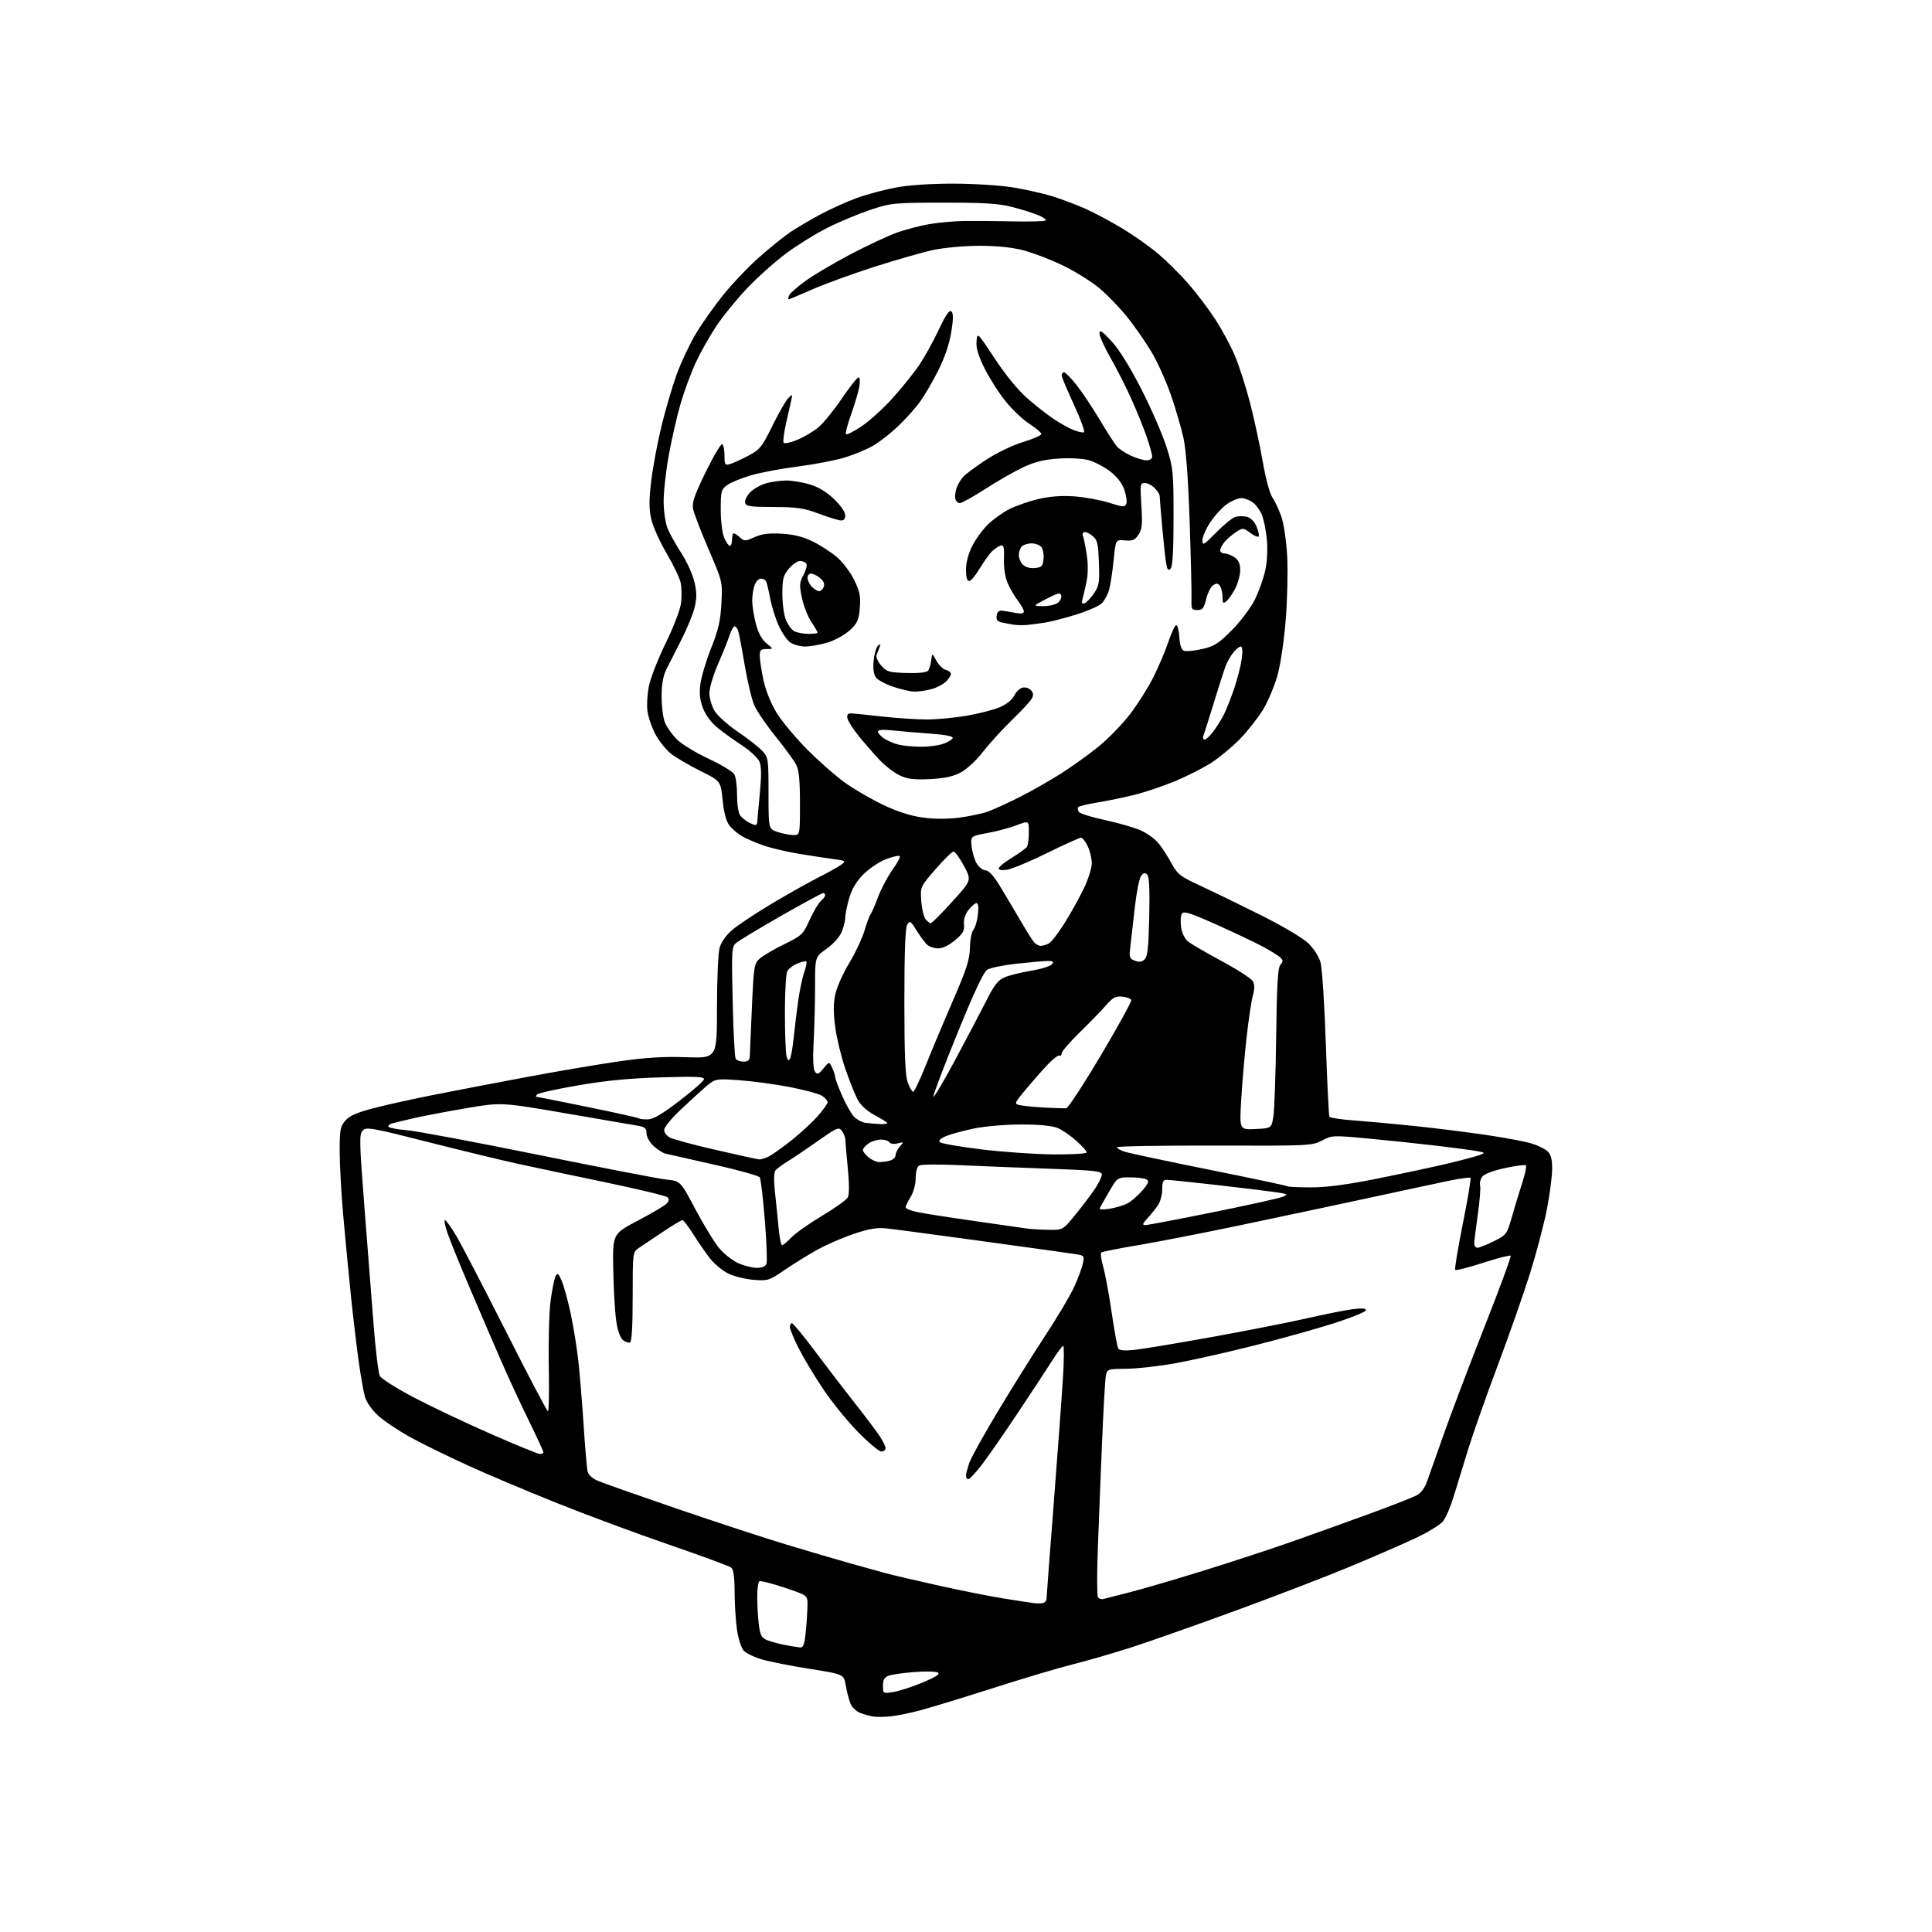 <?xml version="1.0" encoding="UTF-8" standalone="no"?>
<svg 
  version="1.1" 
  xmlns="http://www.w3.org/2000/svg" 
  xmlns:xlink="http://www.w3.org/1999/xlink" 
  xmlns:svg="http://www.w3.org/2000/svg"
  xmlns:rdf="http://www.w3.org/1999/02/22-rdf-syntax-ns#"
  xmlns:cc="http://creativecommons.org/ns#"
  xmlns:dc="http://purl.org/dc/elements/1.1/"
  viewBox="0 0 768 768"
  width="768"
  height="768"
>
<style>svg {background-color: white; }</style>"
<path stroke="none" fill="black" fill-rule="evenodd" d="M354.00,682.29C351.52,682.54 348.38,682.56 347.00,682.33C345.62,682.10 343.30,681.44 341.84,680.87C340.37,680.30 338.68,678.63 338.07,677.16C337.47,675.70 336.63,672.49 336.21,670.03C335.45,665.55 335.45,665.55 321.96,663.41C314.53,662.24 305.96,660.55 302.91,659.66C299.85,658.77 296.57,657.18 295.61,656.13C294.66,655.07 293.46,651.35 292.96,647.85C292.45,644.36 292.03,637.62 292.02,632.87C292.01,627.05 291.58,623.90 290.71,623.17C289.99,622.58 278.86,618.47 265.96,614.03C253.05,609.60 232.82,602.09 221.00,597.34C209.18,592.60 193.33,585.90 185.78,582.45C178.24,579.01 168.14,574.06 163.34,571.44C158.54,568.82 152.68,564.90 150.31,562.72C147.65,560.26 145.63,557.32 145.00,554.99C144.44,552.91 143.33,546.56 142.54,540.86C141.75,535.16 140.39,523.68 139.52,515.34C138.66,507.00 137.30,492.83 136.50,483.84C135.70,474.85 135.03,463.14 135.02,457.81C135.00,449.17 135.25,447.83 137.26,445.48C138.95,443.52 141.84,442.25 148.75,440.46C153.82,439.14 164.84,436.71 173.24,435.06C181.63,433.40 198.18,430.24 210.00,428.02C221.82,425.81 238.03,423.06 246.00,421.92C256.68,420.38 263.73,419.95 272.75,420.26C285.00,420.69 285.00,420.69 285.01,400.60C285.01,389.54 285.47,378.83 286.04,376.80C286.68,374.51 288.61,371.78 291.13,369.62C293.37,367.71 300.44,363.01 306.85,359.19C313.26,355.37 321.65,350.65 325.50,348.70C329.35,346.76 333.39,344.49 334.48,343.68C336.34,342.28 336.16,342.15 331.48,341.52C328.74,341.16 322.54,340.21 317.70,339.42C312.86,338.63 306.42,337.11 303.38,336.04C300.34,334.98 296.48,333.29 294.78,332.30C293.09,331.31 290.87,329.38 289.85,328.00C288.66,326.41 287.72,322.78 287.25,318.00C286.50,310.50 286.50,310.50 278.49,306.50C274.09,304.30 268.87,301.26 266.90,299.75C264.93,298.24 262.12,294.80 260.66,292.11C259.19,289.42 257.72,285.22 257.39,282.79C257.05,280.37 257.32,275.76 257.99,272.57C258.65,269.38 261.67,261.68 264.71,255.46C267.88,248.98 270.44,242.24 270.74,239.64C271.02,237.16 270.97,233.63 270.62,231.81C270.28,229.99 267.76,224.70 265.03,220.05C262.29,215.40 259.52,209.22 258.87,206.31C257.95,202.22 257.96,198.76 258.90,190.99C259.57,185.48 261.41,175.68 262.99,169.23C264.56,162.78 267.25,153.64 268.96,148.93C270.66,144.21 274.04,137.01 276.45,132.93C278.86,128.84 283.84,121.78 287.51,117.23C291.18,112.68 297.64,105.90 301.87,102.18C306.10,98.45 311.57,94.03 314.03,92.36C316.49,90.70 321.88,87.52 326.00,85.30C330.12,83.08 336.72,80.11 340.65,78.69C344.58,77.27 351.50,75.41 356.01,74.56C361.11,73.59 369.77,73.00 378.86,73.00C386.94,73.01 397.56,73.67 402.56,74.48C407.54,75.29 414.62,76.87 418.30,78.01C421.97,79.14 427.98,81.42 431.65,83.07C435.32,84.71 441.96,88.27 446.41,90.97C450.86,93.67 457.20,98.17 460.50,100.97C463.80,103.77 469.15,109.09 472.39,112.78C475.62,116.48 480.46,122.88 483.14,127.00C485.82,131.12 489.36,137.73 491.00,141.68C492.65,145.62 495.34,154.05 496.98,160.40C498.61,166.76 500.86,177.18 501.97,183.56C503.15,190.37 504.75,196.27 505.84,197.83C506.86,199.30 508.47,202.75 509.41,205.50C510.34,208.25 511.36,215.22 511.67,221.00C511.98,226.78 511.74,237.95 511.14,245.84C510.53,253.89 509.11,263.65 507.92,268.09C506.74,272.44 504.14,278.69 502.14,281.99C500.14,285.28 496.02,290.52 493.00,293.65C489.98,296.77 484.91,301.00 481.75,303.06C478.59,305.12 472.12,308.43 467.37,310.41C462.63,312.40 455.32,314.88 451.12,315.92C446.93,316.97 440.24,318.35 436.25,319.00C432.27,319.65 428.81,320.50 428.57,320.89C428.33,321.28 428.45,322.11 428.84,322.75C429.23,323.38 434.03,324.87 439.51,326.05C444.99,327.24 451.39,329.11 453.74,330.22C456.09,331.32 459.11,333.53 460.45,335.12C461.79,336.71 464.11,340.26 465.60,343.01C468.11,347.61 469.04,348.34 477.41,352.22C482.41,354.54 493.19,359.78 501.36,363.86C509.65,368.01 517.89,372.88 520.00,374.89C522.16,376.96 524.27,380.21 524.92,382.50C525.56,384.70 526.51,399.26 527.04,414.85C527.57,430.44 528.21,443.53 528.47,443.95C528.73,444.37 533.11,445.02 538.22,445.39C543.32,445.77 554.02,446.75 562.00,447.57C569.98,448.39 582.70,449.98 590.28,451.09C597.86,452.20 606.12,453.73 608.63,454.49C611.14,455.24 614.05,456.64 615.09,457.59C616.51,458.87 617.00,460.67 617.00,464.60C617.00,467.52 616.08,474.67 614.96,480.49C613.83,486.32 610.85,497.70 608.33,505.79C605.80,513.88 600.02,530.40 595.48,542.50C590.93,554.60 585.61,569.67 583.65,576.00C581.69,582.33 579.09,590.79 577.88,594.82C576.67,598.85 574.77,603.30 573.65,604.71C572.54,606.13 567.32,609.29 562.06,611.73C556.80,614.17 545.08,619.25 536.00,623.03C526.92,626.80 506.68,634.58 491.00,640.32C475.32,646.06 456.70,652.62 449.60,654.90C442.51,657.18 432.16,660.17 426.60,661.56C421.05,662.95 406.82,667.17 395.00,670.96C383.18,674.74 370.12,678.73 366.00,679.83C361.88,680.93 356.48,682.03 354.00,682.29zM355.16,672.59C357.45,672.22 362.66,670.53 366.75,668.83C371.93,666.67 373.78,665.48 372.84,664.88C372.10,664.41 367.90,664.31 363.50,664.66C359.10,665.00 354.49,665.66 353.25,666.12C351.57,666.74 351.00,667.75 351.00,670.10C351.00,673.24 351.02,673.25 355.16,672.59zM318.11,654.89C319.37,654.98 319.84,653.58 320.35,648.25C320.70,644.54 320.99,639.85 320.99,637.84C321.00,634.18 321.00,634.18 311.86,631.11C306.84,629.43 302.34,628.29 301.86,628.58C301.39,628.88 301.00,631.68 301.01,634.81C301.01,637.94 301.30,642.83 301.64,645.68C302.16,650.05 302.68,651.04 304.88,651.95C306.32,652.54 309.52,653.42 312.00,653.90C314.48,654.39 317.22,654.83 318.11,654.89zM414.75,637.19C415.44,636.97 416.00,636.27 416.00,635.64C416.00,635.01 417.34,617.40 418.96,596.50C420.58,575.60 422.22,553.21 422.60,546.75C422.98,540.29 423.00,535.00 422.63,535.00C422.27,535.00 420.34,537.59 418.33,540.75C416.33,543.91 410.20,553.25 404.70,561.50C399.21,569.75 392.72,579.09 390.30,582.25C387.87,585.41 385.46,588.00 384.94,588.00C384.42,588.00 384.00,587.38 384.00,586.63C384.00,585.87 384.62,583.51 385.37,581.38C386.13,579.24 391.33,569.90 396.93,560.61C402.52,551.32 410.97,537.82 415.71,530.61C420.44,523.40 425.54,514.80 427.03,511.50C428.53,508.20 430.07,504.06 430.45,502.31C431.10,499.29 430.96,499.09 427.82,498.58C425.99,498.28 409.43,495.97 391.00,493.45C372.57,490.92 355.25,488.61 352.50,488.32C348.68,487.90 345.61,488.41 339.50,490.45C335.10,491.93 328.57,494.75 325.00,496.73C321.43,498.71 315.57,502.33 312.00,504.77C305.73,509.06 305.29,509.20 299.47,508.74C296.15,508.48 291.59,507.32 289.33,506.17C287.08,505.02 283.90,502.37 282.27,500.29C280.64,498.20 277.67,493.91 275.67,490.75C273.66,487.59 271.69,485.00 271.28,485.00C270.86,485.00 267.37,487.10 263.51,489.67C259.66,492.24 255.38,495.10 254.00,496.04C251.50,497.73 251.50,497.73 251.50,515.52C251.50,526.95 251.13,533.44 250.46,533.67C249.89,533.87 248.64,533.46 247.69,532.76C246.64,531.99 245.60,529.15 245.02,525.50C244.49,522.20 243.94,512.98 243.78,505.00C243.50,490.50 243.50,490.50 253.43,485.28C258.90,482.41 264.05,479.38 264.89,478.54C265.96,477.47 266.10,476.70 265.36,475.96C264.78,475.38 253.78,472.72 240.91,470.04C228.03,467.36 212.15,464.00 205.62,462.57C199.08,461.14 182.95,457.23 169.76,453.88C147.88,448.31 145.65,447.92 144.21,449.36C142.76,450.81 142.82,453.50 144.89,480.23C146.14,496.33 147.79,517.50 148.56,527.28C149.34,537.07 150.43,545.93 150.99,546.98C151.55,548.04 157.52,551.81 164.26,555.37C170.99,558.94 184.79,565.48 194.91,569.92C205.04,574.37 213.93,578.00 214.66,578.00C215.40,578.00 216.00,577.67 216.00,577.27C216.00,576.87 213.35,571.13 210.11,564.52C206.88,557.91 201.97,547.33 199.22,541.00C196.46,534.67 190.95,521.86 186.97,512.52C182.99,503.18 178.92,493.17 177.92,490.27C176.92,487.37 176.45,485.00 176.87,485.00C177.29,485.00 179.31,487.81 181.36,491.25C183.41,494.69 192.30,511.79 201.12,529.25C209.93,546.71 217.45,561.00 217.82,561.00C218.20,561.00 218.34,552.90 218.15,542.99C217.96,533.09 218.29,521.36 218.89,516.93C219.49,512.49 220.39,508.13 220.89,507.23C221.64,505.89 222.08,506.25 223.34,509.28C224.19,511.31 225.78,517.14 226.87,522.23C227.96,527.33 229.32,535.77 229.90,541.00C230.48,546.23 231.42,557.70 232.00,566.50C232.57,575.30 233.27,583.54 233.56,584.82C233.89,586.30 235.41,587.70 237.79,588.70C239.83,589.57 253.88,594.51 269.00,599.70C284.12,604.88 303.70,611.30 312.50,613.96C321.30,616.62 332.55,619.93 337.50,621.32C342.45,622.72 348.98,624.53 352.00,625.35C355.02,626.16 364.70,628.43 373.50,630.37C382.30,632.32 393.77,634.60 399.00,635.43C404.23,636.27 409.62,637.10 411.00,637.27C412.38,637.45 414.06,637.41 414.75,637.19zM438.83,635.59C439.75,635.32 444.32,634.14 449.00,632.97C453.68,631.79 466.73,627.98 478.00,624.49C489.27,621.00 505.48,615.68 514.00,612.67C522.52,609.66 536.38,604.68 544.78,601.61C553.18,598.53 561.35,595.35 562.94,594.53C564.84,593.55 566.33,591.60 567.32,588.77C568.15,586.42 571.30,577.52 574.32,569.00C577.35,560.48 584.60,541.40 590.43,526.60C596.27,511.81 600.80,499.46 600.50,499.16C600.20,498.87 595.25,500.14 589.50,502.00C583.75,503.86 578.79,505.12 578.48,504.81C578.17,504.50 579.52,496.26 581.49,486.49C583.45,476.72 584.83,468.50 584.55,468.22C584.27,467.94 580.54,468.43 576.27,469.31C572.00,470.20 557.92,473.21 545.00,476.01C532.08,478.80 508.90,483.73 493.50,486.95C478.10,490.18 459.43,493.82 452.00,495.05C444.57,496.28 438.18,497.56 437.79,497.90C437.40,498.24 437.73,500.77 438.53,503.51C439.32,506.25 440.84,514.44 441.90,521.70C442.95,528.96 444.14,535.42 444.54,536.06C445.04,536.87 447.14,537.02 451.38,536.54C454.75,536.16 468.50,533.87 481.94,531.45C495.38,529.02 512.25,525.70 519.44,524.07C526.62,522.44 534.86,520.79 537.75,520.42C541.29,519.96 543.00,520.10 543.00,520.83C543.00,521.43 537.26,523.77 530.25,526.02C523.24,528.27 508.73,532.31 498.00,535.00C487.27,537.69 473.33,540.83 467.01,541.96C460.70,543.09 452.05,544.06 447.79,544.10C440.06,544.19 440.06,544.19 439.54,547.34C439.26,549.08 438.59,561.08 438.05,574.00C437.51,586.92 436.76,605.66 436.40,615.63C436.03,625.60 436.06,634.28 436.45,634.92C436.85,635.56 437.92,635.86 438.83,635.59zM350.35,577.00C349.44,577.00 345.27,573.51 341.08,569.25C336.88,564.99 330.61,557.25 327.14,552.06C323.67,546.87 319.30,539.57 317.42,535.84C315.54,532.10 314.00,528.36 314.00,527.52C314.00,526.69 314.37,526.00 314.82,526.00C315.27,526.00 319.44,531.06 324.07,537.25C328.71,543.44 335.74,552.61 339.70,557.63C343.66,562.65 348.04,568.45 349.45,570.52C350.85,572.59 352.00,574.89 352.00,575.64C352.00,576.39 351.26,577.00 350.35,577.00zM300.78,503.98C302.90,503.99 304.28,503.43 304.68,502.38C305.03,501.49 304.73,493.66 304.03,484.99C303.33,476.31 302.42,468.68 302.02,468.03C301.62,467.38 293.46,465.10 283.89,462.96C274.33,460.82 265.60,458.84 264.50,458.57C263.40,458.29 261.26,456.91 259.75,455.49C258.22,454.06 257.00,451.85 257.00,450.50C257.00,448.56 256.36,447.98 253.75,447.53C251.96,447.22 238.97,444.99 224.87,442.56C199.24,438.16 199.24,438.16 185.37,440.52C177.74,441.82 168.35,443.61 164.50,444.49C160.65,445.37 156.71,446.33 155.74,446.62C154.76,446.91 154.19,447.50 154.45,447.92C154.72,448.35 158.02,448.96 161.78,449.28C165.55,449.59 189.07,454.01 214.06,459.09C239.05,464.17 261.97,468.59 265.00,468.91C270.50,469.50 270.50,469.50 276.50,480.82C279.80,487.04 284.03,493.96 285.91,496.19C287.78,498.41 291.15,501.07 293.41,502.10C295.66,503.12 298.98,503.97 300.78,503.98zM587.30,496.00C588.02,496.00 590.94,494.84 593.79,493.42C598.85,490.90 599.01,490.68 601.02,483.67C602.14,479.73 603.99,473.65 605.12,470.17C606.25,466.69 606.91,463.57 606.58,463.25C606.25,462.92 602.50,463.40 598.24,464.33C593.57,465.33 589.99,466.69 589.20,467.75C588.49,468.71 588.11,470.31 588.37,471.30C588.63,472.29 588.21,477.46 587.45,482.80C586.69,488.13 586.05,493.29 586.03,494.25C586.01,495.21 586.59,496.00 587.30,496.00zM310.89,495.00C311.30,495.00 312.95,493.62 314.56,491.93C316.18,490.24 321.67,486.36 326.77,483.31C331.88,480.27 336.48,476.97 337.01,475.98C337.62,474.84 337.62,470.63 337.01,464.35C336.48,458.93 336.04,453.80 336.03,452.94C336.01,452.08 335.40,450.57 334.68,449.57C333.44,447.89 332.79,448.16 324.93,453.70C320.29,456.96 314.86,460.62 312.86,461.83C310.86,463.04 308.78,464.58 308.24,465.26C307.63,466.03 307.57,469.32 308.07,474.00C308.52,478.12 309.17,484.54 309.52,488.25C309.87,491.96 310.49,495.00 310.89,495.00zM416.50,488.86C422.50,488.99 422.50,488.99 427.50,482.84C430.25,479.46 433.74,474.85 435.25,472.59C436.76,470.34 437.99,467.78 438.00,466.91C438.00,465.53 435.20,465.22 416.75,464.57C405.06,464.16 389.05,463.53 381.17,463.16C373.29,462.80 366.21,462.86 365.42,463.30C364.55,463.79 364.00,465.71 364.00,468.30C363.99,470.73 363.15,473.88 362.00,475.77C360.90,477.57 360.00,479.45 360.00,479.94C360.00,480.43 362.14,481.29 364.75,481.84C367.36,482.39 377.60,483.99 387.50,485.39C397.40,486.79 406.62,488.12 408.00,488.33C409.38,488.55 413.20,488.79 416.50,488.86zM455.26,487.00C456.16,487.00 468.27,484.70 482.19,481.88C496.10,479.07 508.61,476.30 509.99,475.72C512.26,474.77 511.94,474.59 506.50,473.83C503.20,473.36 492.64,472.08 483.03,470.99C473.42,469.90 464.76,469.00 463.78,469.00C462.39,469.00 462.00,469.82 462.00,472.78C462.00,474.86 461.26,477.67 460.35,479.03C459.44,480.39 457.55,482.74 456.16,484.25C454.15,486.43 453.97,487.00 455.26,487.00zM441.13,480.49C443.53,480.09 446.67,479.16 448.10,478.43C449.53,477.70 452.16,475.44 453.94,473.42C456.45,470.56 456.88,469.54 455.84,468.88C455.10,468.41 452.18,468.02 449.35,468.02C444.19,468.00 444.19,468.00 440.85,473.75C439.01,476.91 437.33,479.89 437.13,480.36C436.93,480.83 438.73,480.89 441.13,480.49zM521.20,472.00C527.32,472.00 535.44,470.93 547.39,468.54C556.92,466.63 569.39,463.96 575.11,462.61C580.82,461.25 586.62,459.72 588.00,459.21C590.50,458.27 590.50,458.27 587.50,457.65C585.85,457.31 578.65,456.34 571.50,455.49C564.35,454.65 552.00,453.34 544.05,452.60C529.90,451.27 529.51,451.29 525.55,453.37C521.61,455.44 520.46,455.50 482.75,455.39C461.44,455.33 444.00,455.63 444.00,456.06C444.00,456.49 445.46,457.31 447.25,457.87C449.04,458.44 464.23,461.66 481.00,465.04C497.77,468.41 511.69,471.36 511.92,471.59C512.15,471.81 516.32,472.00 521.20,472.00zM349.50,461.95C350.60,461.96 352.51,461.70 353.75,461.37C354.99,461.04 356.00,460.07 356.00,459.21C356.00,458.36 356.78,456.80 357.72,455.75C359.38,453.92 359.35,453.87 356.83,454.51C355.33,454.88 353.94,454.70 353.55,454.08C353.18,453.49 351.66,453.00 350.16,453.00C348.67,453.00 346.44,453.70 345.22,454.56C344.00,455.41 343.00,456.58 343.00,457.15C343.00,457.71 344.01,459.02 345.25,460.06C346.49,461.09 348.40,461.94 349.50,461.95zM301.80,460.89C302.51,460.95 304.31,460.37 305.80,459.60C307.28,458.83 311.36,455.91 314.87,453.11C318.37,450.31 322.98,446.03 325.12,443.61C327.25,441.18 329.00,438.71 329.00,438.12C329.00,437.53 327.99,436.39 326.75,435.59C325.51,434.79 319.70,433.22 313.83,432.10C307.97,430.97 298.93,429.75 293.74,429.39C284.31,428.73 284.31,428.73 279.90,432.56C277.48,434.66 272.91,438.87 269.75,441.91C266.59,444.95 264.00,448.22 264.00,449.18C264.00,450.14 265.01,451.49 266.25,452.17C267.49,452.86 275.70,455.08 284.50,457.10C293.30,459.13 301.08,460.83 301.80,460.89zM418.75,458.89C426.04,458.95 432.00,458.60 432.00,458.12C432.00,457.63 430.15,455.56 427.89,453.52C425.63,451.48 422.27,449.17 420.42,448.40C418.23,447.49 413.23,447.00 405.99,447.00C399.76,447.00 391.55,447.70 387.21,448.59C382.97,449.47 377.96,450.83 376.07,451.61C373.83,452.55 372.99,453.39 373.63,454.03C374.17,454.57 381.56,455.86 390.05,456.89C398.55,457.93 411.46,458.83 418.75,458.89zM499.09,448.80C505.48,448.50 505.48,448.50 506.22,443.50C506.62,440.75 507.11,426.49 507.30,411.82C507.56,391.34 507.95,384.76 508.98,383.52C510.11,382.16 510.10,381.69 508.91,380.58C508.14,379.85 505.02,377.93 502.00,376.30C498.98,374.68 490.71,370.75 483.62,367.57C473.35,362.96 470.56,362.07 469.84,363.15C469.34,363.89 469.19,366.30 469.50,368.50C469.85,370.92 470.95,373.20 472.29,374.28C473.51,375.25 479.57,378.78 485.76,382.12C491.96,385.45 497.49,389.05 498.06,390.10C498.77,391.43 498.76,393.19 498.03,395.76C497.45,397.82 496.32,405.35 495.52,412.50C494.73,419.65 493.77,430.81 493.39,437.30C492.70,449.10 492.70,449.10 499.09,448.80zM349.92,446.85C351.80,446.93 353.01,446.68 352.62,446.29C352.23,445.89 349.82,444.43 347.28,443.04C344.36,441.43 341.97,439.17 340.80,436.89C339.78,434.91 337.64,429.51 336.04,424.89C334.44,420.28 332.64,412.86 332.04,408.42C331.26,402.59 331.25,398.92 332.04,395.27C332.63,392.48 335.12,386.90 337.57,382.85C340.01,378.81 342.74,373.02 343.63,370.00C344.52,366.98 345.60,364.04 346.05,363.49C346.49,362.93 347.85,359.80 349.07,356.53C350.30,353.27 352.86,348.41 354.77,345.75C356.68,343.09 357.98,340.64 357.65,340.31C357.32,339.98 354.90,340.52 352.27,341.51C349.65,342.50 345.64,345.16 343.36,347.41C340.50,350.25 338.72,353.19 337.61,356.94C336.72,359.92 336.00,363.42 336.00,364.71C336.00,366.01 335.35,368.61 334.56,370.51C333.74,372.48 331.17,375.33 328.56,377.17C324.00,380.39 324.00,380.39 324.00,392.04C324.00,398.45 323.75,408.37 323.44,414.09C323.07,420.88 323.25,425.02 323.96,426.00C324.89,427.28 325.39,427.09 327.34,424.71C329.64,421.92 329.64,421.92 330.82,424.51C331.47,425.93 332.00,427.58 332.00,428.17C332.00,428.76 333.20,432.01 334.68,435.37C336.15,438.74 338.23,442.49 339.30,443.70C340.37,444.90 342.43,446.07 343.87,446.30C345.32,446.52 348.04,446.77 349.92,446.85zM257.42,444.97C259.68,444.95 263.00,443.03 269.93,437.72C275.12,433.75 279.56,429.89 279.80,429.13C280.17,428.00 277.27,427.85 262.87,428.26C250.53,428.61 241.02,429.52 230.01,431.41C221.50,432.87 214.09,434.51 213.56,435.04C213.03,435.57 212.88,436.00 213.22,436.00C213.55,436.00 222.74,437.82 233.63,440.05C244.53,442.28 253.64,444.31 253.89,444.55C254.13,444.80 255.72,444.99 257.42,444.97zM423.82,440.57C424.55,440.53 430.74,431.07 437.59,419.55C444.43,408.02 449.88,398.12 449.69,397.55C449.50,396.97 447.91,396.36 446.15,396.18C443.51,395.92 442.38,396.52 439.72,399.56C437.95,401.59 433.24,406.44 429.25,410.33C425.26,414.22 422.00,418.02 422.00,418.76C422.00,419.51 421.62,419.89 421.17,419.60C420.71,419.32 418.54,420.98 416.36,423.29C414.18,425.61 410.26,430.06 407.66,433.20C402.93,438.90 402.93,438.90 406.22,439.45C408.02,439.76 412.43,440.15 416.00,440.32C419.57,440.49 423.09,440.60 423.82,440.57zM379.61,421.50C384.33,412.70 389.97,401.98 392.14,397.68C395.31,391.41 396.76,389.58 399.46,388.45C401.31,387.68 406.01,386.52 409.91,385.88C413.81,385.23 417.50,384.10 418.12,383.35C419.02,382.27 418.71,382.00 416.58,382.00C415.12,382.00 409.55,382.48 404.21,383.07C398.87,383.66 393.56,384.75 392.40,385.49C391.01,386.39 387.06,394.81 380.65,410.57C375.34,423.61 371.01,435.01 371.02,435.89C371.02,436.78 374.89,430.30 379.61,421.50zM362.99,434.00C363.45,434.00 365.84,428.94 368.31,422.75C370.78,416.56 375.65,404.98 379.12,397.00C384.26,385.19 385.45,381.44 385.55,376.80C385.62,373.66 386.25,370.40 386.96,369.55C387.67,368.70 388.47,365.97 388.75,363.50C389.07,360.68 388.86,359.00 388.20,359.00C387.62,359.00 386.19,360.21 385.02,361.70C383.67,363.42 383.01,365.49 383.20,367.45C383.45,369.94 382.80,371.10 379.66,373.75C377.38,375.67 374.70,377.00 373.10,377.00C371.60,377.00 369.67,376.44 368.80,375.75C367.93,375.06 365.99,372.51 364.49,370.08C361.99,366.03 361.67,365.82 360.63,367.58C359.86,368.89 359.50,378.57 359.50,398.00C359.50,419.14 359.84,427.47 360.83,430.25C361.56,432.31 362.53,434.00 362.99,434.00zM295.56,422.00C297.41,422.00 298.01,421.45 298.06,419.75C298.09,418.51 298.47,409.76 298.90,400.29C299.65,383.82 299.78,382.99 302.09,380.98C303.42,379.83 307.79,377.27 311.80,375.31C318.76,371.90 319.23,371.44 321.88,365.61C323.41,362.25 325.41,358.88 326.33,358.13C327.25,357.37 328.00,356.36 328.00,355.88C328.00,355.39 327.64,355.00 327.20,355.00C326.76,355.00 319.22,359.10 310.45,364.10C301.68,369.11 293.65,373.95 292.62,374.85C290.86,376.40 290.77,377.86 291.25,398.14C291.52,410.05 292.06,420.29 292.44,420.89C292.81,421.50 294.22,422.00 295.56,422.00zM314.04,420.86C314.44,420.11 315.08,416.57 315.44,413.00C315.81,409.43 316.60,402.90 317.20,398.50C317.80,394.10 318.90,388.74 319.65,386.59C320.41,384.45 320.81,382.47 320.54,382.21C320.28,381.95 318.68,382.30 316.99,383.00C315.31,383.70 313.49,385.08 312.96,386.07C312.43,387.06 312.01,394.54 312.01,402.68C312.02,410.83 312.31,418.56 312.66,419.86C313.12,421.59 313.49,421.86 314.04,420.86zM455.00,381.37C456.18,380.24 456.57,376.57 456.84,364.36C457.08,353.46 456.84,348.44 456.02,347.64C455.15,346.78 454.54,346.94 453.57,348.25C452.86,349.22 451.75,354.84 451.10,360.75C450.46,366.66 449.66,373.63 449.34,376.24C448.80,380.56 448.95,381.05 451.12,381.89C452.84,382.55 453.92,382.40 455.00,381.37zM413.69,376.00C414.48,376.00 415.95,375.56 416.94,375.03C417.94,374.50 420.81,370.76 423.33,366.72C425.85,362.68 429.28,356.48 430.95,352.94C432.63,349.40 434.00,344.99 434.00,343.15C434.00,341.31 433.27,338.27 432.39,336.40C431.50,334.53 430.29,333.00 429.70,333.00C429.12,333.00 423.07,335.73 416.28,339.07C409.49,342.41 402.37,345.39 400.46,345.70C398.36,346.04 397.00,345.85 397.00,345.22C397.00,344.64 399.36,342.72 402.25,340.95C405.14,339.19 407.83,337.23 408.23,336.62C408.64,336.00 408.98,333.41 408.98,330.85C409.00,326.19 409.00,326.19 404.11,328.05C401.41,329.07 396.19,330.47 392.50,331.15C385.78,332.39 385.78,332.39 386.27,336.68C386.53,339.04 387.49,342.10 388.40,343.49C389.30,344.87 390.87,346.00 391.87,346.00C393.04,346.00 395.07,348.25 397.50,352.25C399.59,355.69 403.19,361.75 405.51,365.73C407.82,369.70 410.28,373.64 410.98,374.48C411.68,375.31 412.89,376.00 413.69,376.00zM370.00,367.00C370.41,367.00 374.24,363.16 378.50,358.46C386.25,349.93 386.25,349.93 383.19,344.21C381.50,341.07 379.64,338.50 379.05,338.50C378.46,338.50 375.25,341.65 371.90,345.50C365.82,352.50 365.82,352.50 366.22,358.17C366.44,361.28 367.21,364.54 367.93,365.42C368.65,366.29 369.58,367.00 370.00,367.00zM315.25,331.94C318.00,332.00 318.00,332.00 318.00,319.45C318.00,310.12 317.61,306.14 316.47,303.93C315.62,302.30 311.95,297.28 308.32,292.77C304.68,288.27 300.87,282.70 299.86,280.41C298.84,278.12 297.10,270.80 295.98,264.14C294.87,257.49 293.69,251.36 293.37,250.52C293.05,249.68 292.42,249.00 291.97,249.00C291.52,249.00 290.60,250.69 289.93,252.75C289.26,254.81 287.20,259.95 285.35,264.16C283.51,268.38 282.00,273.50 282.00,275.54C282.00,277.59 282.95,280.80 284.11,282.67C285.27,284.55 289.43,288.26 293.36,290.93C297.29,293.59 301.62,296.99 303.00,298.48C305.42,301.10 305.50,301.63 305.50,315.34C305.50,329.48 305.50,329.48 309.00,330.69C310.93,331.35 313.74,331.91 315.25,331.94zM300.25,327.97C300.66,327.99 301.01,327.44 301.03,326.75C301.04,326.06 301.49,321.00 302.03,315.50C302.72,308.45 302.69,304.71 301.92,302.83C301.32,301.37 298.28,298.50 295.16,296.45C292.05,294.41 287.62,291.22 285.33,289.37C282.73,287.26 280.52,284.32 279.45,281.51C278.19,278.21 277.92,275.67 278.43,271.85C278.80,269.00 280.73,262.58 282.71,257.58C285.57,250.38 286.41,246.72 286.77,239.89C287.23,231.28 287.23,231.28 281.69,218.39C278.65,211.30 275.87,204.09 275.52,202.36C275.01,199.81 275.97,197.00 280.55,187.61C283.67,181.23 286.62,176.26 287.11,176.57C287.60,176.87 288.00,178.92 288.00,181.13C288.00,184.82 288.18,185.08 290.25,184.46C291.49,184.08 294.75,182.59 297.50,181.14C302.08,178.72 302.88,177.72 307.07,169.21C309.59,164.10 312.43,159.15 313.39,158.21C315.04,156.59 315.10,156.63 314.56,159.00C314.25,160.38 313.31,164.56 312.47,168.29C311.63,172.03 311.18,175.49 311.49,175.98C311.79,176.47 314.22,175.97 316.89,174.86C319.55,173.75 323.32,171.53 325.27,169.93C327.21,168.33 331.40,163.19 334.58,158.51C337.76,153.83 340.78,150.00 341.29,150.00C341.82,150.00 341.94,151.63 341.57,153.75C341.21,155.81 339.74,160.77 338.31,164.77C336.88,168.77 335.97,172.31 336.29,172.62C336.61,172.94 339.39,171.52 342.47,169.47C345.56,167.43 351.10,162.40 354.79,158.31C358.48,154.22 363.23,148.31 365.35,145.19C367.47,142.06 370.99,135.72 373.16,131.11C376.03,125.02 377.42,123.02 378.21,123.81C379.01,124.61 378.98,126.91 378.11,132.20C377.33,136.90 375.47,142.34 372.88,147.46C370.67,151.84 367.35,157.48 365.50,160.00C363.65,162.52 359.75,166.84 356.82,169.60C353.89,172.37 349.48,175.80 347.00,177.23C344.52,178.66 339.46,180.75 335.74,181.88C332.02,183.01 323.70,184.61 317.24,185.43C310.78,186.25 302.35,187.83 298.50,188.96C294.65,190.08 290.38,191.84 289.00,192.87C286.70,194.58 286.50,195.38 286.50,202.62C286.50,207.05 287.10,211.92 287.87,213.75C288.63,215.54 289.64,217.00 290.12,217.00C290.60,217.00 291.00,215.88 291.00,214.50C291.00,213.12 291.30,212.00 291.67,212.00C292.04,212.00 293.16,212.74 294.17,213.65C295.87,215.19 296.27,215.18 299.92,213.54C302.82,212.23 305.63,211.87 310.69,212.15C315.50,212.42 319.18,213.34 323.05,215.24C326.08,216.72 330.43,219.53 332.72,221.49C335.01,223.45 338.09,227.52 339.56,230.54C341.79,235.10 342.17,236.97 341.78,241.68C341.37,246.59 340.84,247.76 337.74,250.60C335.77,252.40 331.80,254.58 328.90,255.44C326.01,256.30 322.02,257.00 320.04,257.00C318.06,257.00 315.39,256.26 314.11,255.36C312.82,254.46 310.73,251.38 309.46,248.51C308.19,245.64 306.68,240.73 306.10,237.59C305.52,234.45 304.78,231.46 304.46,230.94C304.14,230.42 303.22,230.00 302.42,230.00C301.61,230.00 300.51,231.15 299.98,232.57C299.44,233.98 299.01,236.79 299.01,238.82C299.02,240.84 299.68,244.97 300.48,248.00C301.45,251.69 302.85,254.24 304.72,255.75C307.50,257.99 307.50,257.99 304.75,258.00C302.41,258.00 302.00,258.41 302.02,260.75C302.03,262.26 302.68,266.56 303.48,270.30C304.35,274.40 306.40,279.54 308.66,283.26C310.71,286.64 316.25,293.28 320.95,298.01C325.65,302.74 332.46,308.70 336.07,311.26C339.69,313.83 346.44,317.73 351.07,319.95C356.64,322.60 361.94,324.31 366.67,324.97C371.27,325.61 376.47,325.64 381.17,325.04C385.20,324.52 390.31,323.46 392.53,322.67C394.74,321.89 400.37,319.33 405.03,316.99C409.69,314.65 417.10,310.46 421.50,307.67C425.90,304.88 432.69,300.01 436.60,296.86C440.50,293.70 446.20,287.83 449.27,283.81C452.34,279.79 456.51,273.17 458.54,269.10C460.57,265.03 463.24,258.73 464.46,255.10C465.68,251.47 467.09,248.50 467.59,248.50C468.09,248.50 468.64,250.66 468.81,253.30C469.01,256.48 469.63,258.31 470.64,258.69C471.48,259.02 474.70,258.71 477.80,258.02C482.62,256.94 484.30,255.88 489.59,250.60C493.01,247.17 497.09,241.78 498.76,238.47C500.41,235.18 502.32,229.81 503.00,226.53C503.74,222.93 503.97,218.02 503.57,214.15C503.21,210.62 502.31,206.28 501.56,204.50C500.82,202.72 499.16,200.53 497.88,199.63C496.60,198.73 494.60,198.00 493.43,198.00C492.25,198.00 489.77,199.02 487.90,200.28C486.03,201.53 483.04,204.73 481.25,207.39C479.46,210.05 478.00,213.35 478.00,214.72C478.00,217.01 478.45,216.77 483.43,211.70C486.42,208.66 489.83,205.87 491.01,205.50C492.18,205.12 494.27,205.10 495.64,205.44C497.17,205.83 498.64,207.30 499.47,209.27C500.21,211.04 500.61,212.82 500.36,213.23C500.10,213.64 498.59,213.02 497.00,211.84C494.17,209.75 494.04,209.74 491.32,211.52C489.79,212.53 487.76,214.28 486.80,215.42C485.85,216.57 485.05,218.06 485.03,218.75C485.01,219.44 485.80,220.00 486.78,220.00C487.76,220.00 489.56,220.70 490.78,221.56C492.35,222.66 493.00,224.13 493.00,226.60C493.00,228.51 492.13,231.78 491.07,233.86C490.01,235.93 488.44,238.22 487.57,238.94C486.20,240.07 486.00,239.87 485.98,237.37C485.98,235.79 485.54,233.82 485.01,233.00C484.28,231.85 483.65,231.75 482.30,232.59C481.34,233.19 480.07,235.67 479.48,238.09C478.57,241.81 478.02,242.50 475.95,242.50C473.69,242.50 473.51,242.15 473.64,238.00C473.71,235.53 473.39,221.80 472.91,207.50C472.35,190.76 471.48,178.90 470.47,174.19C469.60,170.18 467.33,162.40 465.42,156.92C463.51,151.43 460.05,143.77 457.73,139.89C455.40,136.00 451.14,129.86 448.26,126.25C445.38,122.63 440.43,117.46 437.26,114.76C434.09,112.06 427.45,107.90 422.50,105.52C417.55,103.13 410.35,100.39 406.50,99.42C401.94,98.28 395.84,97.68 389.00,97.71C383.23,97.74 375.09,98.49 370.93,99.38C366.77,100.28 356.25,103.29 347.56,106.07C338.88,108.86 327.75,112.91 322.84,115.07C317.93,117.23 313.72,119.00 313.49,119.00C313.25,119.00 313.33,118.31 313.65,117.46C313.98,116.62 317.01,113.96 320.39,111.54C323.76,109.13 331.70,104.45 338.01,101.13C344.33,97.81 352.43,94.00 356.00,92.67C359.57,91.33 365.65,89.72 369.50,89.08C373.35,88.44 379.65,87.88 383.50,87.84C387.35,87.79 396.03,87.86 402.79,88.00C409.55,88.14 415.36,87.98 415.69,87.64C416.03,87.30 414.66,86.34 412.65,85.50C410.64,84.66 405.95,83.20 402.24,82.25C396.93,80.90 391.16,80.54 375.00,80.56C355.22,80.59 354.20,80.69 346.00,83.41C341.32,84.97 333.66,88.16 328.98,90.52C324.29,92.87 316.86,97.47 312.48,100.74C308.09,104.00 301.12,110.24 296.99,114.59C292.85,118.94 287.32,125.74 284.70,129.69C282.07,133.65 278.38,140.22 276.50,144.29C274.62,148.37 271.92,155.69 270.51,160.57C269.10,165.44 267.00,174.62 265.85,180.97C264.70,187.31 263.78,195.65 263.81,199.50C263.85,203.47 264.55,208.11 265.43,210.21C266.29,212.26 268.77,216.67 270.94,220.03C273.11,223.39 275.43,228.54 276.08,231.48C277.02,235.65 277.01,237.90 276.07,241.67C275.41,244.32 273.01,250.10 270.76,254.50C268.50,258.90 265.83,264.17 264.83,266.20C263.58,268.73 263.00,272.15 263.00,276.98C263.00,280.88 263.61,285.53 264.36,287.31C265.10,289.10 267.24,292.09 269.11,293.95C270.97,295.82 276.63,299.26 281.68,301.61C286.73,303.95 291.34,306.77 291.93,307.87C292.52,308.97 293.00,312.74 293.00,316.24C293.00,319.84 293.54,323.30 294.25,324.18C294.94,325.05 296.40,326.24 297.50,326.85C298.60,327.45 299.84,327.95 300.25,327.97zM369.50,309.71C363.13,310.00 360.69,309.69 357.50,308.16C355.30,307.10 351.67,304.27 349.43,301.87C347.19,299.47 343.52,295.24 341.27,292.48C339.03,289.71 337.04,286.56 336.85,285.48C336.59,284.03 337.04,283.52 338.50,283.59C339.60,283.64 345.13,284.20 350.79,284.84C356.45,285.48 364.38,286.00 368.41,286.00C372.44,286.00 379.71,285.31 384.56,284.46C389.42,283.61 395.32,282.07 397.69,281.02C400.17,279.92 402.48,278.04 403.15,276.58C403.78,275.18 405.19,273.76 406.26,273.42C407.41,273.05 408.84,273.41 409.71,274.28C410.80,275.37 410.93,276.26 410.19,277.64C409.64,278.68 406.11,282.50 402.34,286.14C398.58,289.79 393.35,295.51 390.73,298.87C387.94,302.45 384.21,305.88 381.73,307.16C378.71,308.72 375.21,309.45 369.50,309.71zM366.00,296.84C369.02,296.87 373.04,296.35 374.92,295.69C376.81,295.04 378.51,294.00 378.71,293.40C378.94,292.67 375.85,292.06 369.78,291.63C364.68,291.26 357.91,290.69 354.75,290.35C350.85,289.94 349.00,290.10 349.00,290.85C349.00,291.46 350.14,292.70 351.53,293.61C352.91,294.52 355.50,295.61 357.28,296.03C359.05,296.45 362.98,296.82 366.00,296.84zM478.84,294.00C479.42,294.00 480.99,292.54 482.33,290.75C483.67,288.96 485.55,285.95 486.51,284.06C487.47,282.17 489.31,277.50 490.61,273.69C491.90,269.88 493.25,264.56 493.61,261.88C494.03,258.71 493.89,257.00 493.20,257.00C492.62,257.00 491.27,258.11 490.21,259.46C489.15,260.81 487.80,263.17 487.22,264.71C486.64,266.24 484.54,272.77 482.56,279.22C480.58,285.66 478.70,291.62 478.37,292.47C478.05,293.31 478.26,294.00 478.84,294.00zM363.50,274.92C361.85,274.89 358.04,274.02 355.04,273.00C352.04,271.98 348.96,270.32 348.21,269.32C347.32,268.14 346.99,265.82 347.28,262.69C347.52,260.05 348.30,257.35 349.01,256.69C350.03,255.75 350.16,255.86 349.65,257.25C349.29,258.21 348.75,259.62 348.44,260.38C348.13,261.13 348.95,263.00 350.26,264.52C352.43,267.04 353.32,267.31 360.30,267.53C365.06,267.67 368.30,267.34 368.89,266.63C369.40,266.01 369.98,264.15 370.18,262.50C370.53,259.50 370.53,259.50 372.22,262.62C373.16,264.34 374.84,265.99 375.96,266.28C377.08,266.57 378.00,267.30 378.00,267.91C378.00,268.51 377.13,269.87 376.06,270.94C375.00,272.00 372.41,273.35 370.31,273.93C368.22,274.51 365.15,274.96 363.50,274.92zM321.25,251.97C323.31,251.99 325.00,251.77 325.00,251.48C325.00,251.19 323.87,249.25 322.48,247.16C321.10,245.06 319.43,240.79 318.77,237.65C317.71,232.60 317.78,231.56 319.40,228.56C320.40,226.69 320.92,224.68 320.55,224.09C320.18,223.49 319.05,223.00 318.03,223.00C317.01,223.00 315.01,224.38 313.59,226.08C311.35,228.74 311.00,230.09 311.00,236.11C311.00,239.93 311.63,244.58 312.41,246.43C313.18,248.28 314.64,250.28 315.66,250.87C316.67,251.46 319.19,251.95 321.25,251.97zM408.50,248.41C406.85,248.58 404.38,248.55 403.00,248.33C401.62,248.12 399.46,247.71 398.19,247.43C396.48,247.06 395.95,246.35 396.19,244.71C396.41,243.16 397.09,242.58 398.50,242.77C399.60,242.91 401.96,243.31 403.75,243.65C405.95,244.06 407.00,243.87 407.00,243.06C407.00,242.41 405.89,240.41 404.53,238.63C403.17,236.85 401.34,233.67 400.46,231.57C399.51,229.28 398.96,225.49 399.09,222.12C399.26,217.73 399.00,216.57 397.90,216.82C397.13,217.00 395.59,218.00 394.48,219.03C393.38,220.06 391.13,223.17 389.48,225.93C387.84,228.70 385.94,230.97 385.25,230.98C384.43,230.99 384.00,229.44 384.00,226.47C384.00,223.62 384.92,220.11 386.49,217.03C387.85,214.33 390.66,210.48 392.74,208.46C394.81,206.44 398.63,203.71 401.24,202.38C403.85,201.06 409.02,199.26 412.74,198.38C417.28,197.32 421.96,196.96 427.00,197.31C431.12,197.60 437.34,198.73 440.81,199.83C446.45,201.62 447.19,201.66 447.73,200.26C448.06,199.40 447.69,196.87 446.92,194.64C445.99,191.99 444.01,189.45 441.21,187.32C438.85,185.52 435.02,183.54 432.71,182.91C430.29,182.25 425.20,181.99 420.75,182.29C415.06,182.67 411.34,183.59 406.75,185.74C403.31,187.35 396.55,191.21 391.72,194.33C386.88,197.45 382.30,200.00 381.54,200.00C380.77,200.00 379.97,199.21 379.75,198.25C379.54,197.29 379.76,195.38 380.25,194.00C380.74,192.63 381.90,190.65 382.82,189.60C383.74,188.55 387.84,185.50 391.92,182.82C396.19,180.02 402.45,177.00 406.66,175.72C410.69,174.50 413.96,173.05 413.94,172.50C413.91,171.95 411.79,170.15 409.22,168.50C406.65,166.85 402.37,162.80 399.72,159.50C397.06,156.20 393.31,150.31 391.37,146.42C388.85,141.33 387.95,138.30 388.18,135.68C388.50,132.03 388.50,132.03 395.50,142.63C399.86,149.23 404.76,155.20 408.50,158.45C411.80,161.32 416.52,165.01 419.00,166.66C421.48,168.30 424.94,170.22 426.70,170.92C428.46,171.62 430.33,172.04 430.86,171.85C431.39,171.66 429.63,166.78 426.96,161.00C424.28,155.22 422.07,149.94 422.04,149.25C422.02,148.56 422.44,148.00 422.98,148.00C423.51,148.00 425.74,150.26 427.92,153.02C430.10,155.78 434.24,161.97 437.10,166.77C439.97,171.57 443.03,176.35 443.91,177.39C444.78,178.43 447.30,180.11 449.50,181.12C451.70,182.13 454.51,182.97 455.75,182.98C457.09,182.99 458.00,182.40 458.00,181.50C458.00,180.68 457.04,177.19 455.86,173.75C454.68,170.31 451.98,163.61 449.85,158.85C447.73,154.10 443.97,146.67 441.50,142.35C439.03,138.03 437.03,133.60 437.05,132.50C437.07,130.92 438.07,131.57 441.79,135.57C444.79,138.80 449.10,145.73 453.66,154.62C457.59,162.31 462.09,172.63 463.66,177.55C466.37,186.10 466.50,187.37 466.50,205.70C466.50,219.12 466.14,225.26 465.32,226.08C464.41,226.99 464.01,226.48 463.56,223.88C463.24,222.02 462.54,215.55 461.99,209.50C461.45,203.45 461.00,197.94 461.00,197.25C461.00,196.56 460.10,195.10 459.00,194.00C457.90,192.90 456.13,192.00 455.06,192.00C453.25,192.00 453.17,192.57 453.71,200.95C454.19,208.40 454.00,210.35 452.58,212.52C451.15,214.69 450.23,215.09 447.18,214.82C443.50,214.50 443.50,214.50 442.71,222.50C442.28,226.90 441.48,232.19 440.93,234.25C440.38,236.31 439.00,238.85 437.87,239.91C436.74,240.96 432.14,242.96 427.66,244.34C423.17,245.73 417.70,247.14 415.50,247.48C413.30,247.82 410.15,248.23 408.50,248.41zM414.56,240.95C416.79,240.98 419.43,240.41 420.42,239.68C421.41,238.96 422.06,237.65 421.86,236.78C421.55,235.43 420.66,235.63 416.00,238.05C410.50,240.91 410.50,240.91 414.56,240.95zM431.10,239.81C431.87,239.55 433.55,237.81 434.83,235.92C436.92,232.86 437.13,231.58 436.83,223.66C436.54,215.80 436.24,214.61 434.15,212.92C432.85,211.87 431.38,211.26 430.88,211.57C430.38,211.88 430.18,212.48 430.43,212.89C430.69,213.31 431.35,216.46 431.91,219.91C432.55,223.91 432.58,227.85 431.98,230.83C431.47,233.40 430.74,236.57 430.37,237.88C429.87,239.67 430.05,240.15 431.10,239.81zM325.55,235.00C326.23,235.00 327.09,234.22 327.45,233.26C327.90,232.11 327.38,230.92 325.95,229.76C324.76,228.79 323.15,228.00 322.39,228.00C321.63,228.00 321.00,228.75 321.00,229.67C321.00,230.59 321.74,232.17 322.65,233.17C323.57,234.18 324.87,235.00 325.55,235.00zM411.38,225.80C414.11,225.54 414.54,225.08 414.82,222.18C414.99,220.36 414.60,218.22 413.95,217.43C413.29,216.65 411.55,216.00 410.08,216.00C408.60,216.00 406.86,216.54 406.20,217.20C405.54,217.86 405.00,219.40 405.00,220.63C405.00,221.85 405.73,223.59 406.63,224.48C407.61,225.47 409.48,225.99 411.38,225.80zM334.25,206.90C333.29,206.85 329.35,205.63 325.50,204.19C319.56,201.97 316.84,201.57 307.51,201.54C297.92,201.51 296.49,201.28 296.19,199.77C296.01,198.82 296.96,196.95 298.30,195.61C299.65,194.26 302.49,192.68 304.62,192.09C306.76,191.50 310.33,191.01 312.57,191.01C314.81,191.00 318.98,191.70 321.85,192.55C325.30,193.57 328.58,195.54 331.53,198.38C334.14,200.87 336.00,203.56 336.00,204.83C336.00,206.27 335.41,206.97 334.25,206.90z" />

</svg>